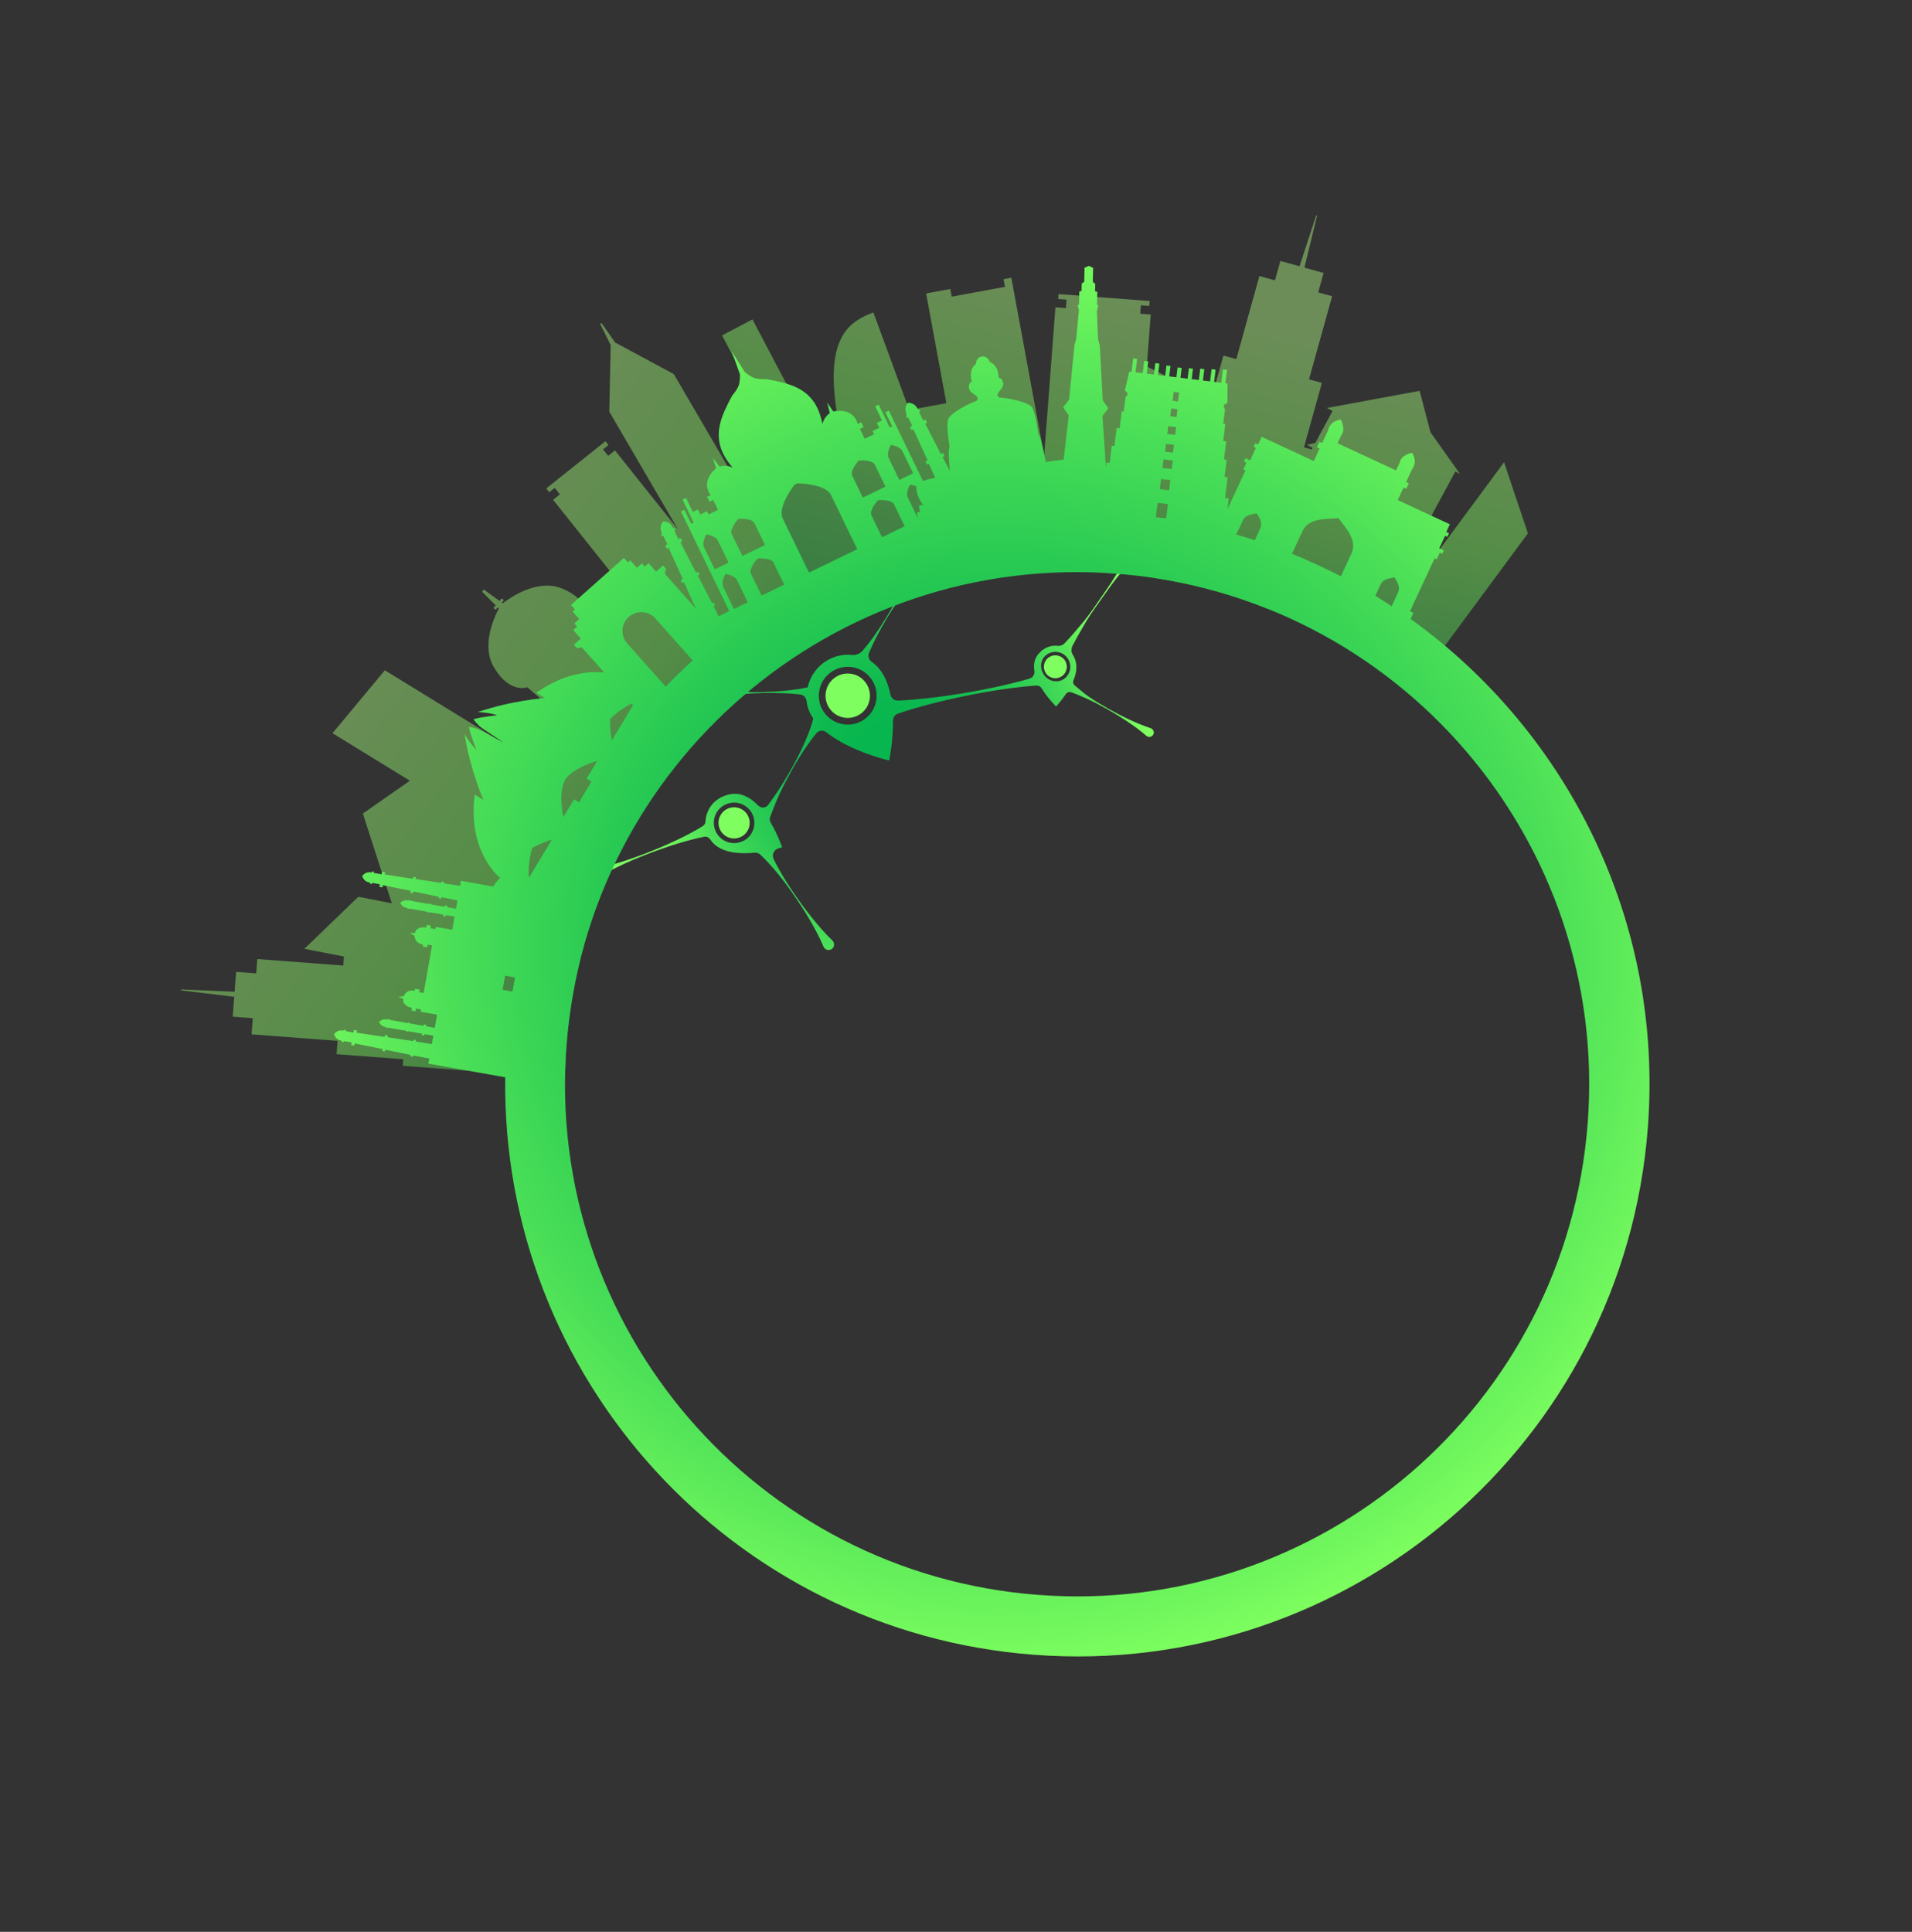 <svg width="1065" height="1076" viewBox="0 0 1065 1076" fill="none" xmlns="http://www.w3.org/2000/svg">
<rect x="0" y="0" width="1065" height="1076" fill="#333333" stroke="none"/>
<path d="M627.775 309.233C626.499 311.765 625.142 314.248 623.732 316.683C620.807 321.762 617.614 326.647 614.259 331.403C610.909 336.171 607.703 341.15 604.01 345.656C601.03 349.255 596.737 354.381 592.915 358.364C591.957 359.371 590.585 359.872 589.205 359.705C588.709 359.646 588.172 359.622 587.621 359.633C582.42 359.734 579.377 363.232 579.377 363.232C576.21 366.188 575.53 369.858 576.16 373.61C576.495 375.558 575.268 377.453 573.381 378.007C568.189 379.522 562.96 380.805 557.722 382.005C550.855 383.535 543.952 384.863 537.041 386.019C530.117 387.181 523.181 388.159 516.207 388.935C510.906 389.507 505.59 389.983 500.231 390.216C498.224 390.301 496.446 388.918 496.034 386.963C494.471 379.498 491.366 372.702 485.613 368.691C483.983 367.56 483.303 365.468 484.06 363.634C485.231 360.786 486.535 358.036 487.91 355.31C489.873 351.445 491.982 347.672 494.213 343.973C495.762 341.399 497.375 338.869 499.076 336.4C498.665 336.491 498.255 336.582 497.851 336.685C496.56 339.063 495.212 341.41 493.799 343.715C491.55 347.408 489.191 351.022 486.674 354.549C484.89 357.058 482.48 360.037 480.655 362.244C479.14 364.084 476.818 365.019 474.446 364.794C471.035 364.444 465.593 364.717 459.902 368.367C451.427 373.8 449.954 382.669 449.954 382.669C449.935 382.722 449.928 382.769 449.921 382.816C445.86 383.723 441.778 384.275 437.705 384.691C433.39 385.12 429.078 385.371 424.757 385.48C421.52 385.56 418.278 385.569 415.034 385.448C414.724 385.814 414.42 386.191 414.11 386.557C417.654 386.229 421.213 386.056 424.77 385.971C429.084 385.88 433.419 385.925 437.744 386.136C440.402 386.285 443.071 386.487 445.737 386.808C447.631 387.04 449.081 388.564 449.274 390.461C449.655 393.995 450.972 397.219 452.952 400.145C452.899 400.404 452.839 400.68 452.791 400.981C452.757 401.187 452.711 401.399 452.659 401.599C451.266 406.423 449.399 410.989 447.352 415.449C445.279 420.01 442.954 424.441 440.501 428.786C438.037 433.137 435.444 437.402 432.658 441.567C431.103 443.88 429.495 446.174 427.8 448.407C426.465 450.163 423.878 450.258 422.34 448.674C417.376 443.545 411.166 440.364 403.94 443.145C403.94 443.145 397.863 444.799 394.662 451.091C393.492 453.413 393.05 455.668 392.965 457.595C392.924 458.623 392.335 459.574 391.453 460.122C386.815 462.997 382.015 465.467 377.153 467.806C371.664 470.425 366.079 472.812 360.422 475.015C354.764 477.217 349.04 479.245 343.204 480.947C341.15 481.551 339.091 482.113 337.003 482.645C337.039 483.9 337.093 485.161 337.159 486.417C339.4 485.184 341.674 484.023 343.965 482.898C349.438 480.213 355.022 477.855 360.685 475.665C366.354 473.487 372.077 471.488 377.908 469.716C382.625 468.308 387.386 467.027 392.259 466.043C393.584 465.783 394.894 466.422 395.637 467.563C400.45 474.942 411.136 475.805 420.259 474.936C421.463 474.821 422.66 475.221 423.546 476.046C427.027 479.331 430.152 482.856 433.134 486.479C436.548 490.614 439.721 494.921 442.732 499.319C445.761 503.724 448.646 508.225 451.339 512.847C454.026 517.486 456.58 522.217 458.69 527.245C458.853 527.622 459.093 527.976 459.399 528.285C460.708 529.539 462.84 529.41 463.974 527.939C464.979 526.661 464.684 524.797 463.514 523.682C459.624 519.962 456.161 515.938 452.823 511.84C449.463 507.664 446.284 503.375 443.237 498.994C440.201 494.607 437.293 490.116 434.642 485.46C433.362 483.213 432.124 480.931 430.965 478.598C429.743 476.133 431.046 473.194 433.706 472.479C434.938 472.146 435.648 471.914 435.648 471.914C435.648 471.914 433.382 465.161 429.242 458.093C428.718 457.2 428.63 456.116 428.978 455.147C430.495 450.864 432.463 445.987 434.117 442.429C436.243 437.887 438.544 433.468 440.985 429.099C443.432 424.742 446.008 420.47 448.835 416.329C450.67 413.65 452.581 411.008 454.656 408.464C456.043 406.757 458.563 406.489 460.277 407.858C473.936 418.739 495.298 423.571 495.298 423.571C495.298 423.571 497.465 413.323 497.41 401.403C497.403 399.622 498.504 398.02 500.191 397.444C505.67 395.575 511.171 394.002 516.699 392.519C523.53 390.728 530.387 389.115 537.269 387.71C544.156 386.287 551.058 385.048 557.99 383.998C566.205 382.754 573.744 382.091 577.198 381.82C578.395 381.723 579.535 382.311 580.163 383.331C583.717 389.096 588.224 393.504 588.224 393.504C588.224 393.504 590.951 390.638 593.742 386.514C594.354 385.611 595.493 385.205 596.52 385.554C599.608 386.612 602.596 387.862 605.523 389.201C609.474 391.006 613.291 393.021 617.046 395.153C620.801 397.284 624.488 399.551 628.095 401.957C631.683 404.387 635.222 406.928 638.539 409.837C638.788 410.055 639.092 410.234 639.421 410.342C640.865 410.8 642.424 409.889 642.661 408.315C642.849 407.072 641.994 405.911 640.79 405.528C636.65 404.192 632.702 402.488 628.81 400.684C624.883 398.838 621.06 396.841 617.293 394.715C613.526 392.588 609.826 390.357 606.251 387.892C603.571 386.057 601.203 383.797 598.618 381.757C597.775 381.087 597.499 379.945 597.919 378.943C600.871 371.877 599.23 367.285 597.641 364.877C596.617 363.327 596.561 361.351 597.403 359.696C599.774 355.083 602.758 350.004 604.918 346.309C607.938 341.214 611.529 336.493 614.88 331.665C617.405 328.032 620.012 324.447 622.788 321.003C625.563 317.558 628.437 314.199 631.509 310.98C630.251 310.389 628.986 309.816 627.722 309.244L627.775 309.233ZM414.17 468.291C407.227 471.89 398.923 467.679 397.732 459.951C397.011 455.261 399.419 450.513 403.639 448.332C410.582 444.733 418.886 448.944 420.082 456.684C420.804 461.374 418.395 466.122 414.175 468.303L414.17 468.291ZM487.924 390.937C486.029 399.624 477.451 405.119 468.764 403.225C460.076 401.33 454.581 392.752 456.476 384.065C458.371 375.377 466.948 369.882 475.636 371.777C484.323 373.672 489.818 382.249 487.924 390.937ZM593.722 377.239C589.842 381.131 583.191 379.709 580.849 374.746L580.645 374.316C579.291 371.446 579.649 367.928 581.842 365.636C585.023 362.307 590.296 362.202 593.613 365.389C596.947 368.611 597.021 373.942 593.734 377.233L593.722 377.239Z" fill="url(#paint0_radial_4097_30389)"/>
<path d="M474.838 375.414C468.17 373.956 461.567 378.183 460.114 384.863C458.656 391.532 462.883 398.134 469.563 399.587C476.232 401.046 482.834 396.819 484.287 390.138C485.746 383.47 481.519 376.867 474.838 375.414Z" fill="#7EFF5F"/>
<path d="M406.202 450.075C401.655 451.563 399.154 456.457 400.648 461.015C402.136 465.562 407.03 468.063 411.588 466.57C416.135 465.082 418.636 460.188 417.143 455.629C415.655 451.082 410.761 448.581 406.202 450.075Z" fill="#7EFF5F"/>
<path d="M592.271 366.783C589.73 364.342 585.682 364.41 583.241 366.951C580.799 369.492 580.867 373.54 583.408 375.981C585.95 378.422 589.997 378.355 592.438 375.813C594.88 373.272 594.812 369.225 592.271 366.783Z" fill="#7EFF5F"/>
<g opacity="0.44">
<path d="M314.778 600.502C314.856 594.47 315.1 588.419 315.563 582.337C316.78 566.264 319.336 550.612 323.063 535.459L304.983 534.079L306.43 526.641L307.38 526.982L320.181 491.274L328.377 496.311L351.993 457.867L339.702 450.319L346.051 442.921L353.572 434.166L356.75 430.459L370.062 414.951L385.567 396.872L386.54 395.74L394.389 386.597L396.695 389.5L425.123 366.829L456.965 348.234L375.304 208.348L342.615 190.759L335.042 179.917L334.275 180.367L340.151 192.2L339.391 229.317L377.714 294.968L342.545 250.872L338.75 253.891L335.886 250.3L338.923 247.873L337.237 245.759L304.262 272.053L305.947 274.168L308.983 271.74L311.847 275.331L308.058 278.362L349.978 330.94C344.229 332.732 339.523 335.771 339.523 335.771C339.523 335.771 335.634 344.479 336.016 352.413L326.652 344.375C326.652 344.375 328.951 334.313 313.04 327.77C299.362 322.148 284.065 332.891 280.03 336.023L279.495 335.633L280.674 334.257L279.49 333.237L278.227 334.711L269.498 328.361L268.49 329.539L276.1 337.176L274.849 338.644L276.032 339.665L277.211 338.29L277.841 338.913C274.924 344.443 268.035 359.961 275.212 371.853C284.099 386.594 293.696 382.796 293.696 382.796L301.024 389.09C294.727 390.804 289.343 394.266 289.343 394.266C289.343 394.266 282.818 408.882 287.479 417.488C287.711 417.919 287.969 418.309 288.226 418.699L214.355 373.334L185.203 408.38L228.313 434.853L202.109 453.127L218.257 503.114L199.607 499.473L169.516 528.471L191.593 532.775L191.213 537.794L143.308 534.157L142.7 542.164L131.522 541.313L130.679 552.384L100.826 551.091L100.785 551.593L130.473 555.201L129.63 566.272L140.808 567.124L140.131 576.099L188.037 579.736L187.472 587.153L224.625 589.972L224.352 593.639L314.813 600.514L314.778 600.502Z" fill="url(#paint1_linear_4097_30389)"/>
<path d="M402.253 242.741L452.867 338.837L484.321 322.268L491.181 318.65C492.505 322.353 493.874 326.152 495.317 330.047L523.835 319.557L524.546 323.418L558.183 317.208L577.054 313.727L576.87 316.124L617.796 319.225L629.96 320.152L643.411 321.173L643.191 321.978C665.243 325.33 686.404 331.193 706.374 339.212L711.205 321.843L763.325 350.058L767.643 352.392L758.13 365.26L785.669 385.6L851.065 297.071L837.775 257.446L801.275 306.853L793.084 295.074L810.661 262.61L813.273 264.023L796.773 240.74L790.749 217.689L739.101 227.222L742.245 228.926L732.62 246.7L727.988 247.761L731.132 249.464L730.638 250.37L726.329 249.172L736.307 213.276L729.136 211.279L742.005 164.997L734.264 162.846L737.266 152.042L726.58 149.073L733.639 120.037L733.151 119.902L723.853 148.313L713.166 145.343L710.165 156.147L701.495 153.732L688.626 200.014L681.455 198.018L674.769 222.082L638.776 204.123L640.971 175.189L635.131 174.743L635.492 170.055L640.163 170.409L640.367 167.652L589.61 163.796L589.405 166.553L594.076 166.908L593.715 171.596L587.875 171.15L581.605 253.723L563.318 154.681L558.988 155.482L559.778 159.759L530.12 165.231L529.33 160.954L515.852 163.44L527.141 224.537L506.992 228.256L507.583 231.428L486.475 174.029C464.369 182.151 450.189 199.692 487.134 307.006L419.128 177.9L402.204 186.808L425.266 230.593L402.265 242.705L402.253 242.741Z" fill="url(#paint2_linear_4097_30389)"/>
</g>
<path d="M785.651 344.842L787.292 341.319L785.396 340.43L799.102 310.947L800.302 311.507L802.006 307.837L803.34 308.465L804.242 306.533L801.713 305.358L804.923 298.433L806.193 299.018L807.132 297.011L805.58 296.295L807.577 292.005L778.55 278.522L781.803 271.534L783.301 272.23L784.713 269.18L783.215 268.484L786.56 261.29C786.56 261.29 789.908 257.634 786.536 252.193C786.536 252.193 780.547 253.104 779.571 257.79L777.613 262.004L761.317 254.429L745.022 246.855L746.981 242.641C749.929 238.881 746.77 233.704 746.77 233.704C740.438 234.631 739.793 239.555 739.793 239.555L736.448 246.749L734.949 246.052L733.537 249.102L735.036 249.799L731.784 256.787L702.757 243.304L700.761 247.595L699.21 246.879L698.271 248.887L699.542 249.472L696.332 256.396L693.804 255.221L692.902 257.152L694.236 257.78L692.532 261.45L693.732 262.01L683.689 283.608L684.016 280.924L684.429 277.585L682.382 277.338L683.791 265.824L682.087 265.619L683.256 256.076L681.781 255.894L683.021 245.82L681.358 245.61L682.519 236.143L681.387 236.005L682.354 228.048L681.674 226.731L681.82 225.522L683.656 224.363L683.741 213.605L682.532 213.46L683.446 206.039L681.18 205.763L680.267 213.183L676.279 212.696L677.114 205.884L674.849 205.607L674.014 212.42L670.027 211.933L670.797 205.604L668.532 205.328L667.762 211.657L663.774 211.17L664.48 205.354L662.215 205.078L661.509 210.894L657.522 210.407L658.196 204.928L655.931 204.651L655.257 210.131L651.269 209.644L651.975 203.828L649.71 203.552L649.004 209.368L645.017 208.881L645.787 202.552L643.522 202.276L642.751 208.605L638.764 208.118L639.599 201.305L637.334 201.029L636.499 207.842L632.511 207.355L633.425 199.935L631.16 199.658L630.246 207.079L629.037 206.933L626.528 217.387L628.031 218.959L627.885 220.168L626.901 221.276L625.934 229.233L624.802 229.095L623.64 238.562L621.977 238.353L620.737 248.427L619.262 248.246L618.093 257.79L616.388 257.585L616.048 260.334L614.042 231.701L617.328 227.417L614.228 222.987L612.579 192.446L611.642 188.941L610.982 172.95L611.762 170.359L611.045 169.615L611.172 164.028L611.205 162.58L609.984 162.191L610.07 158.13L608.711 157.016L608.888 149.242L606.518 148.094L604.099 149.133L603.923 156.908L602.52 157.964L602.434 162.026L601.19 162.364L601.157 163.813L601.03 169.399L600.287 170.116L600.955 172.74L599.474 188.688L598.491 192.15L595.487 222.591L592.201 226.876L595.301 231.305L592.463 255.965C589.57 256.249 586.181 256.781 582.43 257.323C582.43 257.323 580.171 243.768 578.316 241.572C578.316 241.572 576.984 230.197 574.898 226.956C572.813 223.714 560.276 221.501 556.946 221.479C556.946 221.479 554.521 220.708 556.318 218.413C558.11 216.105 559.587 214.867 558.31 211.975C557.623 210.428 556.195 210.312 556.195 210.312C556.195 210.312 556.588 203.679 551.276 201.594C551.276 201.594 550.237 198.122 546.908 198.597C543.579 199.071 543.567 202.703 543.567 202.703C539.063 206.203 541.311 212.453 541.311 212.453C541.311 212.453 539.975 212.966 539.741 214.641C539.333 217.773 541.102 218.546 543.47 220.25C545.839 221.954 543.731 223.373 543.731 223.373C540.556 224.33 529.142 229.98 528.058 233.694C526.969 237.396 528.907 248.69 528.907 248.69C528.071 250.605 528.706 258.303 529.116 262.394L525.019 254.487L526.083 253.985L525.287 252.328L524.067 252.904L515.361 235.943L516.401 235.452L515.444 233.609L514.224 234.184L511.981 229.555L512.739 228.466L511.156 227.839C511.156 227.839 509.923 224.327 505.688 224.337C503.051 227.643 505.038 230.799 505.038 230.799L504.551 232.433L505.875 232.51L508.123 237.151L506.844 237.755L507.778 239.61L508.782 239.136L516.705 256.481L515.485 257.056L516.287 258.725L517.351 258.223L520.961 266.213C518.2 266.683 515.875 267.209 514.114 267.938L495.107 228.716L493.181 229.655L496.978 237.483L495.603 238.132L489.421 225.375L487.496 226.314L491.293 234.143L488.41 235.532L489.738 238.283L486.024 240.08L486.894 241.862L481.667 244.387L479 238.891L481.057 237.891L479.73 235.14L477.672 236.14C477.672 236.14 476.284 226.97 464.108 229.148L460.72 224.168L462.199 230.122C462.199 230.122 459.025 232.103 458.075 236.192C458.075 236.192 456.99 229.028 453.27 223.78C447.395 215.513 438.615 213.238 426.662 211.144C426.662 211.144 421.49 211.494 418.839 209.967C416.194 208.452 414.832 207.208 414.832 207.208L407.633 195.765L412.153 208.502C412.153 208.502 412.277 210.344 411.83 213.363C411.383 216.381 407.906 220.23 407.906 220.23C402.139 230.905 398.484 239.21 401.339 248.945C403.139 255.114 408.106 260.403 408.106 260.403C404.307 258.613 400.795 259.876 400.795 259.876L397.037 255.011L398.841 260.754C389.586 268.967 395.927 275.742 395.927 275.742L393.87 276.742L395.197 279.493L397.255 278.493L399.922 283.989L394.7 286.526L393.83 284.744L390.116 286.54L388.788 283.789L385.906 285.179L382.109 277.35L380.183 278.288L386.37 291.057L384.995 291.706L381.203 283.889L379.277 284.827L406.2 340.389L400.309 343.242L397.444 337.635L398.328 337.217L397.532 335.561L396.647 335.978L388.663 320.548L389.728 320.046L388.931 318.389L387.712 318.965L379.006 302.004L380.046 301.513L379.088 299.67L377.868 300.245L375.625 295.616L376.383 294.527L374.801 293.9C374.801 293.9 373.567 290.388 369.332 290.398C366.701 293.716 368.682 296.86 368.682 296.86L368.196 298.494L369.519 298.571L371.768 303.212L370.488 303.816L371.422 305.671L372.427 305.197L380.349 322.542L379.129 323.117L379.931 324.786L380.996 324.284L387.709 339.129L370.302 319.563L370.962 316.81L369.312 314.957L365.449 318.388L361.244 313.661L359.113 315.559L357.55 313.796L354.767 316.265L351.059 312.093L349.761 313.247L347.529 310.747L332.78 323.863L318.032 336.979L320.265 339.478L318.967 340.632L322.675 344.803L319.893 347.272L321.455 349.034L319.324 350.932L323.529 355.659L319.665 359.09L321.315 360.944L324.126 360.611L336.544 374.563C327.851 373.709 314.148 374.941 298.65 385.881L303.494 388.801C303.494 388.801 285.449 390.035 266.171 396.589C266.171 396.589 272.884 396.872 276.972 398.408C276.972 398.408 268.091 399.265 263.749 400.598C263.749 400.598 265.82 403.714 268.47 405.52L280.623 413.704L267.714 406.768C264.88 405.255 261.167 404.886 261.167 404.886C262.013 409.342 265.398 417.599 265.398 417.599C262.14 414.692 258.758 408.889 258.758 408.889C261.951 429.008 269.27 445.541 269.27 445.541L264.427 442.621C260.239 474.674 278.599 489.009 278.599 489.009C277.045 490.239 275.774 492.038 274.782 493.778L256.749 490.577L256.241 493.404L247.264 492.012L247.401 491.216L245.898 490.945L245.762 491.741L231.485 489.589L231.655 488.617L230.158 488.358L229.962 489.46L214.294 487.057L214.512 485.814L212.821 485.515L212.563 486.982L208.351 486.236L207.99 485.193L206.796 485.946C206.796 485.946 203.835 485.063 201.776 487.92C202.717 491.307 205.806 491.502 205.806 491.502L206.674 492.628L207.367 491.774L211.58 492.52L211.321 493.987L213.012 494.286L213.23 493.043L228.768 496.164L228.572 497.265L230.068 497.524L230.238 496.552L244.386 499.452L244.25 500.248L245.752 500.518L245.888 499.723L254.797 501.499L253.976 506.171L249.139 505.31L249.282 504.497L247.815 504.238L247.672 505.051L240.22 503.729L239.587 503.194L238.67 503.451L228.891 501.721L227.975 501.144L227.442 501.688C227.442 501.688 225.361 500.594 222.884 502.903C224.43 505.931 226.75 505.611 226.75 505.611L227.077 506.305L228.111 506.08L237.891 507.81L238.665 508.366L239.44 508.088L246.893 509.411L246.75 510.224L248.217 510.482L248.36 509.669L253.196 510.53L251.894 517.87L242.721 516.248L242.497 517.509L239.734 517.015L239.993 515.518L237.696 515.111L237.437 516.608C237.437 516.608 231.924 515.583 231.198 519.654L228.24 519.705L230.962 521.198C230.962 521.198 230.634 525.243 235.594 526.118L235.398 527.19L237.967 527.645L238.238 526.143L240.677 526.571L238.323 539.832L235.969 553.093L233.53 552.665L233.789 551.169L231.221 550.714L231.025 551.786C226.064 550.91 224.982 554.813 224.982 554.813L221.901 555.288L224.657 556.356C223.932 560.426 229.459 561.356 229.459 561.356L229.188 562.859L231.486 563.266L231.756 561.764L234.519 562.258L234.295 563.519L243.468 565.141L242.166 572.481L237.329 571.62L237.472 570.807L236.005 570.549L235.862 571.362L228.41 570.039L227.777 569.505L226.86 569.762L217.081 568.031L216.165 567.455L215.632 567.998C215.632 567.998 213.552 566.904 211.074 569.214C212.62 572.242 214.94 571.922 214.94 571.922L215.267 572.616L216.302 572.391L226.081 574.121L226.855 574.677L227.63 574.399L235.083 575.721L234.94 576.535L236.407 576.793L236.55 575.98L241.386 576.841L240.565 581.513L231.588 580.12L231.724 579.324L230.222 579.054L230.086 579.849L215.808 577.697L215.978 576.725L214.482 576.466L214.285 577.568L198.618 575.165L198.835 573.922L197.145 573.624L196.887 575.091L192.674 574.344L192.314 573.301L191.119 574.055C191.119 574.055 188.158 573.171 186.1 576.029C187.04 579.416 190.13 579.61 190.13 579.61L190.997 580.736L191.691 579.882L195.903 580.628L195.645 582.095L197.336 582.394L197.553 581.151L213.092 584.272L212.895 585.374L214.392 585.632L214.562 584.66L228.71 587.56L228.573 588.356L230.076 588.627L230.212 587.831L239.121 589.607L238.613 592.435L281.407 600.019C279.232 766.896 407.226 908.852 575.937 921.668C751.456 935 904.535 803.527 917.866 628.007C926.608 512.935 873.1 407.516 785.758 344.791L785.651 344.842ZM768.932 325.683C768.982 325.571 769.038 325.472 769.087 325.361C770.774 322.181 774.122 322.21 776.726 321.595C778.093 323.933 780.116 326.516 778.769 329.857C778.719 329.968 778.681 330.074 778.619 330.191L775.161 337.642C772.166 335.664 769.146 333.726 766.077 331.84L768.944 325.677L768.932 325.683ZM725.508 295.82C725.62 295.591 725.732 295.363 725.861 295.141C729.599 288.377 738.611 289.285 745.436 288.535C749.708 294.181 755.793 300.535 753.02 307.736C752.926 307.97 752.832 308.205 752.714 308.451L746.881 321C738.048 316.41 728.951 312.223 719.638 308.445L725.515 295.802L725.508 295.82ZM692.197 290.018C692.247 289.906 692.302 289.807 692.352 289.696C694.039 286.516 697.386 286.545 699.991 285.93C701.358 288.268 703.381 290.851 702.034 294.192C701.984 294.303 701.946 294.409 701.884 294.526L698.917 300.912C695.512 299.799 692.07 298.733 688.615 297.732L692.203 290.029L692.197 290.018ZM653.777 218.242L656.773 218.612L656.157 223.596L653.161 223.226L653.777 218.242ZM652.383 227.527L655.875 227.955L655.339 232.273L651.847 231.844L652.383 227.527ZM650.722 237.361L655.117 237.905L654.581 242.222L650.187 241.679L650.722 237.361ZM649.51 247.247L653.904 247.79L653.369 252.108L648.974 251.565L649.51 247.247ZM648.072 255.88L653.221 256.505L652.635 261.242L647.485 260.616L648.072 255.88ZM646.73 266.792L651.879 267.418L651.183 273.098L646.033 272.472L646.73 266.792ZM644.789 280.092L650.546 280.797L649.579 288.754L643.822 288.049L644.789 280.092ZM510.457 272.706C511.249 278.195 514.298 281.186 514.298 281.186L511.877 281.539L512.404 285.165L510.748 285.406L511.192 288.515L505.66 277.104C504.367 274.425 506.789 270.138 506.789 270.138L507.195 269.946C507.195 269.946 508.899 270.21 510.549 270.981C510.401 271.504 510.365 272.077 510.462 272.718L510.457 272.706ZM503.906 293.123L491.317 299.225L485.356 286.935C484.062 284.256 488.805 278.845 488.805 278.845L489.474 278.529C489.474 278.529 496.652 278.153 497.945 280.833L503.906 293.123ZM496.093 248.063L496.499 247.871C496.499 247.871 501.362 248.632 502.662 251.294L508.623 263.585L500.938 267.314L494.977 255.023C493.683 252.344 496.105 248.057 496.105 248.057L496.093 248.063ZM478.109 256.77L478.778 256.453C478.778 256.453 485.956 256.078 487.25 258.758L493.211 271.048L480.621 277.15L474.66 264.86C473.366 262.18 478.109 256.77 478.109 256.77ZM442.581 269.91L444.016 269.233C444.016 269.233 459.732 269.229 462.913 275.784L477.508 305.903L450.612 318.932L436.018 288.813C432.837 282.258 442.581 269.91 442.581 269.91ZM430.847 313.332L436.808 325.622L424.219 331.724L418.258 319.434C416.964 316.755 421.706 311.344 421.706 311.344L422.376 311.028C422.376 311.028 429.554 310.652 430.847 313.332ZM411.004 289.286L411.674 288.97C411.674 288.97 418.852 288.595 420.145 291.274L426.106 303.565L413.517 309.667L407.556 297.376C406.262 294.697 411.004 289.286 411.004 289.286ZM392.155 304.834C390.862 302.155 393.284 297.869 393.284 297.869L393.69 297.677C393.69 297.677 398.553 298.438 399.853 301.099L405.814 313.39L398.128 317.119L392.167 304.829L392.155 304.834ZM402.845 326.897C401.552 324.218 403.974 319.932 403.974 319.932L404.38 319.74C404.38 319.74 409.243 320.501 410.543 323.162L416.504 335.453L408.818 339.182L402.857 326.892L402.845 326.897ZM350.237 343.595C354.56 339.742 361.193 340.136 365.046 344.458L385.85 367.845C380.669 372.542 375.631 377.42 370.767 382.45L349.369 358.393C345.516 354.07 345.909 347.437 350.231 343.583L350.237 343.595ZM351.826 391.886L352.61 392.773L340.852 412.256C340.852 412.256 339.766 408.529 339.782 400.508C339.782 400.508 344.913 395.207 351.826 391.886ZM285.467 552.265L279.964 551.295L281.356 543.43L286.846 544.406C286.355 547.021 285.893 549.637 285.467 552.265ZM294.608 488.881C293.781 480.499 296.494 472.244 296.494 472.244C303.57 468.495 307.386 467.718 307.386 467.718L294.613 488.893L294.608 488.881ZM319.757 445.197L313.77 455.128C313.77 455.128 310.728 441.123 314.803 434.36C318.879 427.597 332.7 423.765 332.7 423.765L326.713 433.696L329.433 435.337C327.069 439.128 324.776 442.974 322.569 446.881L319.774 445.203L319.757 445.197ZM578.345 888.321C421.266 876.39 303.605 739.383 315.537 582.304C327.468 425.225 464.475 307.565 621.554 319.496C778.632 331.427 896.293 468.434 884.362 625.513C872.43 782.592 735.423 900.252 578.345 888.321Z" fill="url(#paint3_radial_4097_30389)"/>
<defs>
<radialGradient id="paint0_radial_4097_30389" cx="0" cy="0" r="1" gradientUnits="userSpaceOnUse" gradientTransform="translate(496.791 425.001) rotate(-25.264) scale(180.849 180.849)">
<stop offset="0.12" stop-color="#08B64F"/>
<stop offset="0.23" stop-color="#0DB94F"/>
<stop offset="0.36" stop-color="#1BC251"/>
<stop offset="0.5" stop-color="#34D155"/>
<stop offset="0.64" stop-color="#56E659"/>
<stop offset="0.78" stop-color="#7EFF5F"/>
</radialGradient>
<linearGradient id="paint1_linear_4097_30389" x1="532.442" y1="599.962" x2="189.921" y2="344.026" gradientUnits="userSpaceOnUse">
<stop stop-color="#08B64F"/>
<stop offset="0.1" stop-color="#0DB94F"/>
<stop offset="0.23" stop-color="#1BC251"/>
<stop offset="0.36" stop-color="#34D155"/>
<stop offset="0.51" stop-color="#56E659"/>
<stop offset="0.64" stop-color="#7EFF5F"/>
<stop offset="0.97" stop-color="#B5FF86"/>
</linearGradient>
<linearGradient id="paint2_linear_4097_30389" x1="555.855" y1="544.548" x2="647.056" y2="154.498" gradientUnits="userSpaceOnUse">
<stop stop-color="#08B64F"/>
<stop offset="0.12" stop-color="#0DB94F"/>
<stop offset="0.26" stop-color="#1BC251"/>
<stop offset="0.41" stop-color="#34D155"/>
<stop offset="0.58" stop-color="#56E659"/>
<stop offset="0.73" stop-color="#7EFF5F"/>
<stop offset="0.97" stop-color="#B5FF86"/>
</linearGradient>
<radialGradient id="paint3_radial_4097_30389" cx="0" cy="0" r="1" gradientUnits="userSpaceOnUse" gradientTransform="translate(557.33 529.79) rotate(4.346) scale(413.77 405.494)">
<stop offset="0.32" stop-color="#08B64F"/>
<stop offset="0.45" stop-color="#1AC151"/>
<stop offset="0.73" stop-color="#49DE57"/>
<stop offset="1" stop-color="#7EFF5F"/>
</radialGradient>
</defs>
</svg>
